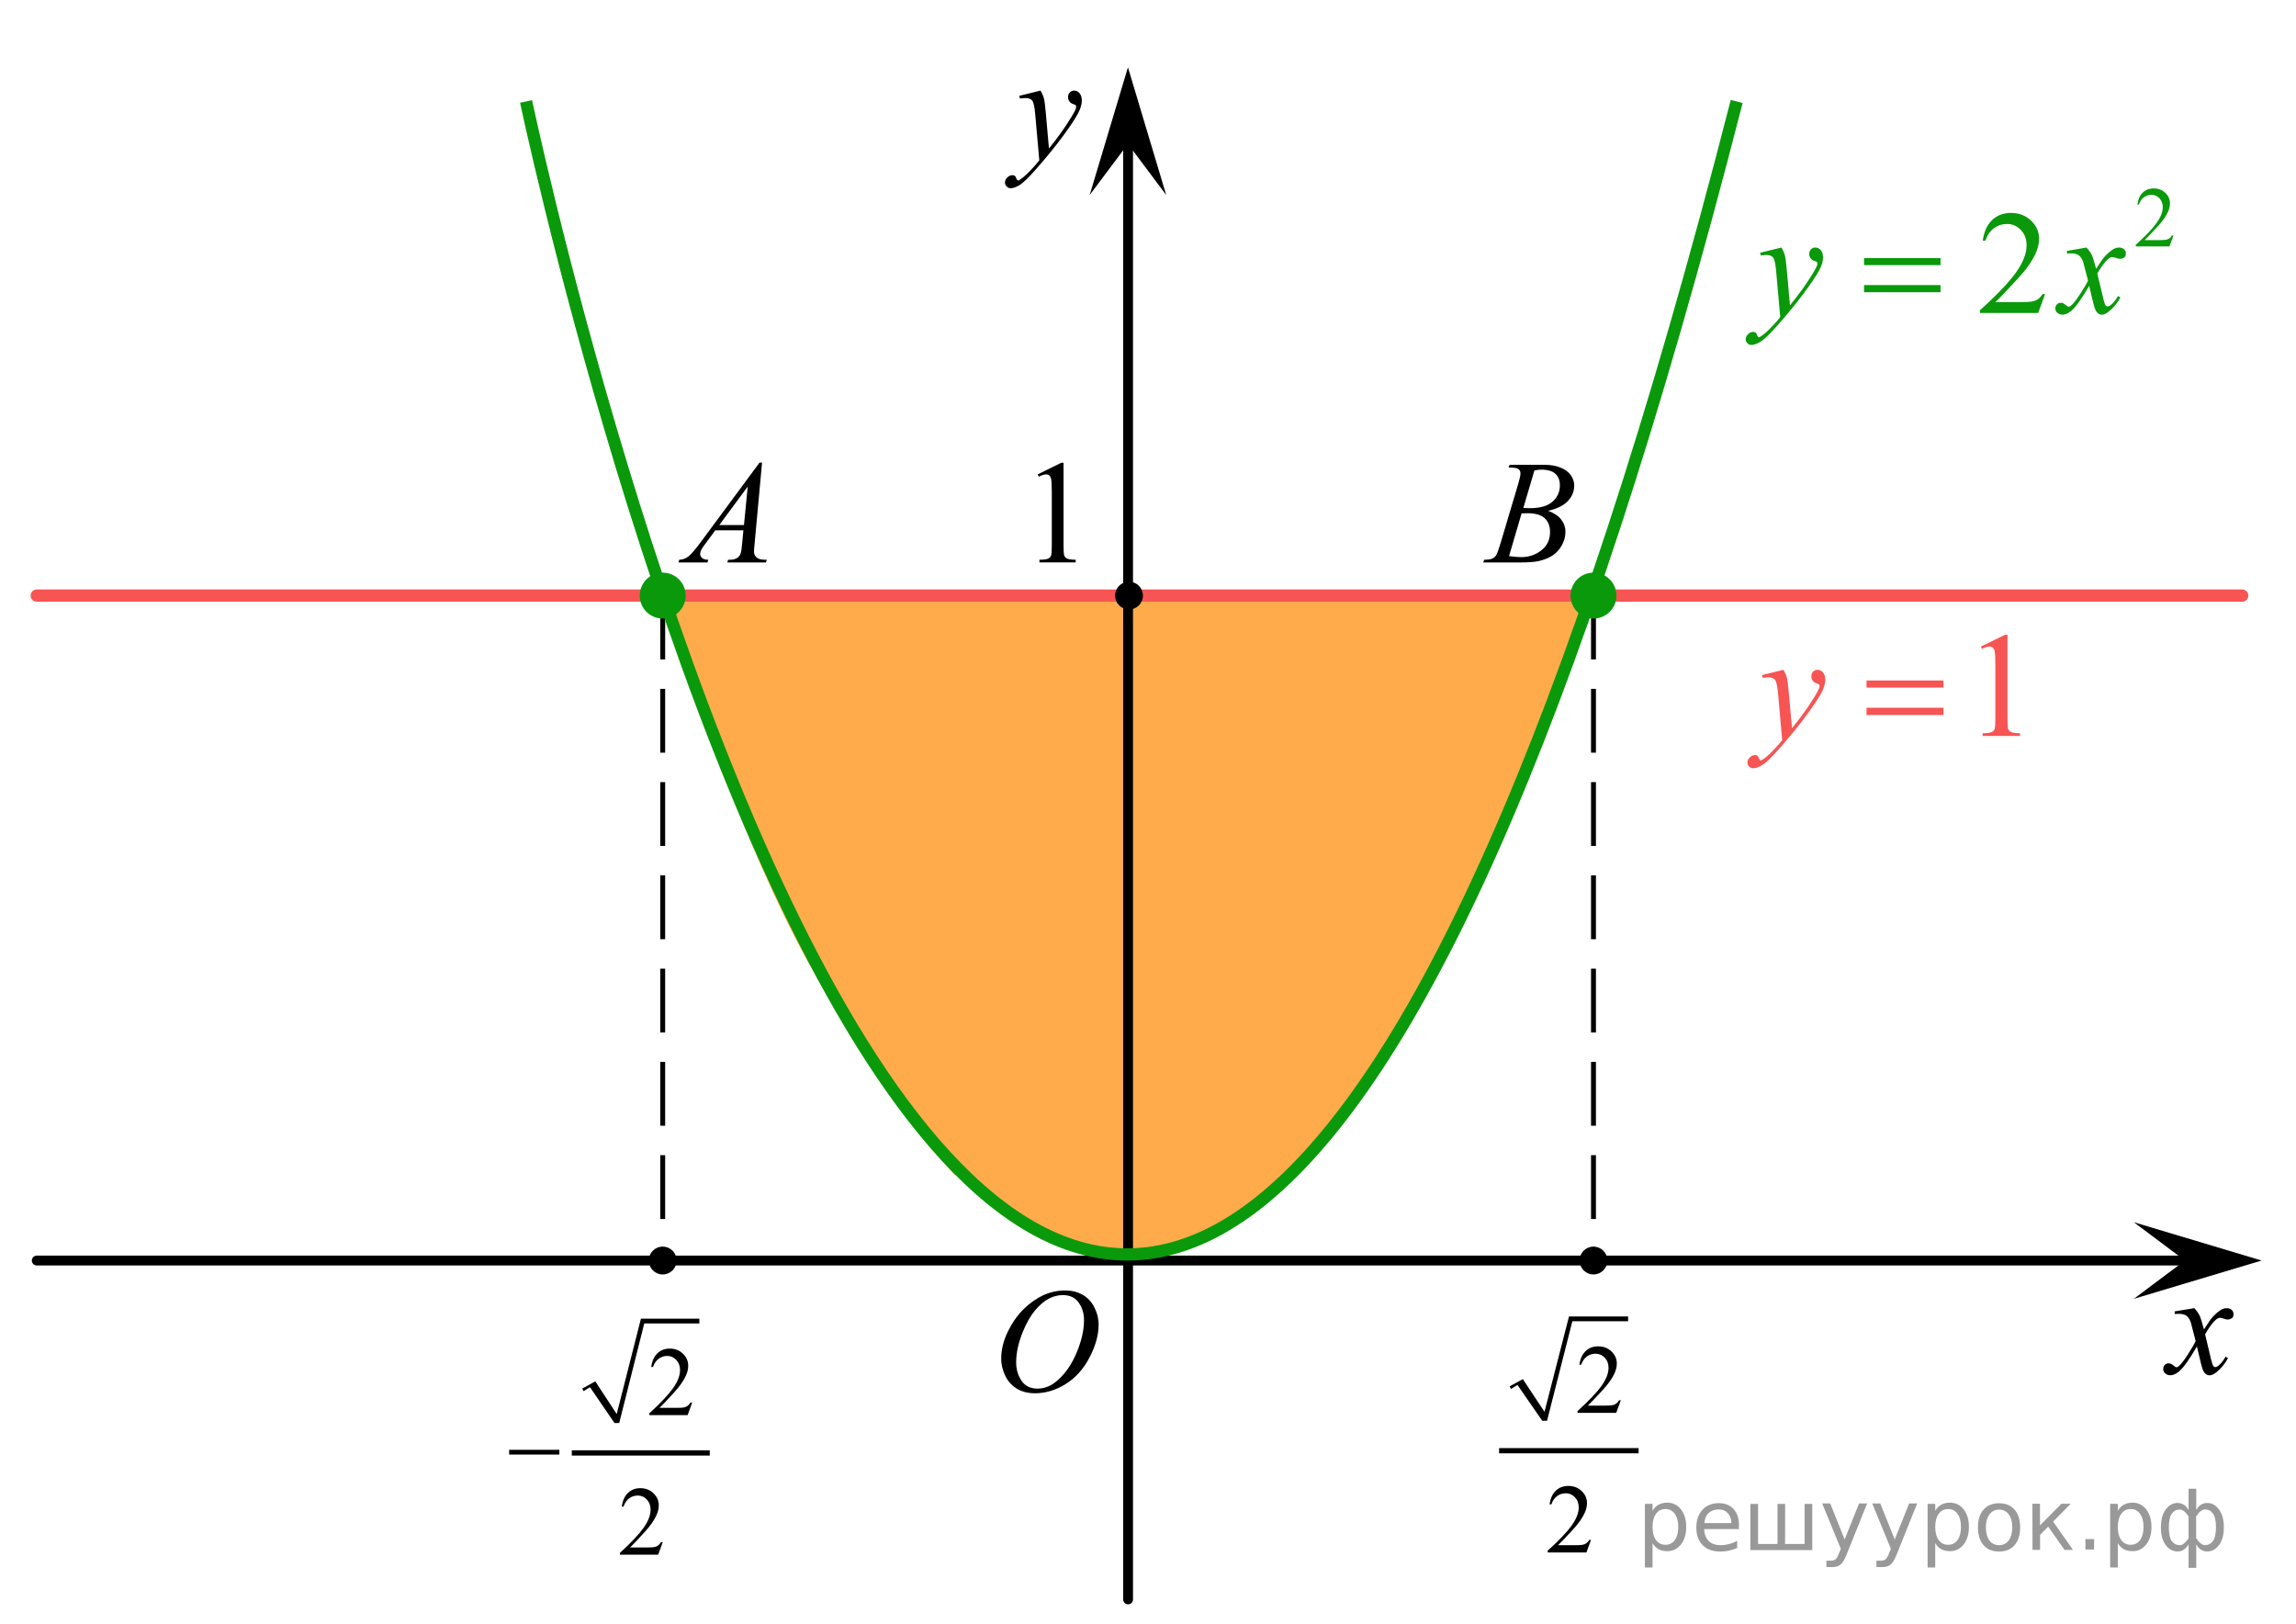 <?xml version="1.0" encoding="utf-8"?>
<!-- Generator: Adobe Illustrator 16.0.0, SVG Export Plug-In . SVG Version: 6.00 Build 0)  -->
<!DOCTYPE svg PUBLIC "-//W3C//DTD SVG 1.1//EN" "http://www.w3.org/Graphics/SVG/1.1/DTD/svg11.dtd">
<svg version="1.1" id="Слой_1" xmlns="http://www.w3.org/2000/svg" xmlns:xlink="http://www.w3.org/1999/xlink" x="0px" y="0px"
	 width="233.909px" height="165.415px" viewBox="-230.956 150.229 233.909 165.415"
	 enable-background="new -230.956 150.229 233.909 165.415" xml:space="preserve">
<path opacity="0.7" fill="#FF8800" enable-background="new    " d="M-163.442,210.896v2.245c0.39,0.18,0.683,0.53,0.757,1.038
	c0.697,0.38,0.893,1.302,0.588,1.991c1.262,1.693,1.751,3.3,2.233,5.394c0.745,3.237,2.075,6.252,3.308,9.324
	c2.791,6.952,5.699,13.765,9.568,20.2c3.471,5.772,7.829,13.155,13.309,18.809c0.07-0.009,0.138-0.021,0.213-0.021
	c0.817,0,1.285,0.536,1.412,1.154c1.686,0.41,3.066,1.538,4.336,2.723c0.277,0.259,0.405,0.547,0.441,0.834
	c0.304,0.103,0.534,0.292,0.691,0.533c0.462-0.085,0.952,0.03,1.305,0.383c0.042,0.042,0.083,0.083,0.125,0.125
	c0.001,0.001,0.002,0.003,0.003,0.005c0.281-0.137,0.623-0.171,1.023-0.016c1.973,0.766,3.968,1.437,5.919,2.235h6.684
	c0.205-0.147,0.451-0.255,0.748-0.289c1.964-0.225,4.141-2.416,5.896-3.351c2.103-1.12,2.975-1.977,4.419-3.585
	c1.754-1.954,3.57-3.843,5.5-5.625c0.51-0.472,1.055-0.923,1.586-1.389c-0.017-0.256,0.031-0.528,0.179-0.808
	c2.209-4.161,5.619-7.563,7.75-11.75c2.15-4.225,4.502-8.513,6.486-12.798c1.99-4.3,2.974-8.951,5.102-13.203
	c2.074-4.146,2.798-8.281,4.387-12.516c0.172-0.459,0.49-0.747,0.856-0.896v-0.748H-163.442z"/>
<path fill="none" stroke="#000000" stroke-linecap="round" stroke-linejoin="round" stroke-miterlimit="8" d="M-210.49,154.52"/>
<path fill="none" stroke="#95D390" stroke-width="1.25" stroke-linecap="round" stroke-linejoin="round" stroke-miterlimit="8" d="
	M-115.938,161.98"/>
<g>
	<g>
		<g>
			<g>
				<g>
					<g>
						<g>
							<g>
								<g>
									<g>
										<defs>
											<rect id="SVGID_1_" x="-131.904" y="278.166" width="16.438" height="17.871"/>
										</defs>
										<clipPath id="SVGID_2_">
											<use xlink:href="#SVGID_1_"  overflow="visible"/>
										</clipPath>
										<g clip-path="url(#SVGID_2_)">
											<path d="M-122.427,281.676c0.659,0,1.245,0.146,1.758,0.435c0.511,0.285,0.91,0.713,1.199,1.274
												c0.286,0.563,0.437,1.146,0.437,1.753c0,1.073-0.312,2.198-0.933,3.379c-0.621,1.18-1.435,2.077-2.435,2.698
												c-1,0.619-2.035,0.931-3.104,0.931c-0.771,0-1.414-0.172-1.935-0.515c-0.519-0.344-0.896-0.793-1.146-1.354
												c-0.248-0.563-0.371-1.104-0.371-1.634c0-0.937,0.226-1.854,0.673-2.771c0.448-0.912,0.983-1.681,1.606-2.289
												c0.623-0.61,1.289-1.084,1.989-1.414C-123.975,281.84-123.225,281.676-122.427,281.676z M-122.677,282.148
												c-0.49,0-0.974,0.122-1.438,0.366c-0.465,0.243-0.933,0.643-1.394,1.194c-0.461,0.554-0.877,1.274-1.244,2.176
												c-0.45,1.104-0.679,2.146-0.679,3.123c0,0.699,0.181,1.313,0.537,1.854c0.357,0.541,0.906,0.813,1.646,0.813
												c0.447,0,0.886-0.109,1.313-0.332c0.431-0.229,0.877-0.604,1.345-1.141c0.584-0.676,1.071-1.531,1.474-2.58
												c0.395-1.049,0.596-2.021,0.596-2.932c0-0.669-0.18-1.263-0.537-1.771C-121.419,282.405-121.958,282.148-122.677,282.148
												z"/>
										</g>
									</g>
								</g>
							</g>
						</g>
					</g>
				</g>
			</g>
		</g>
	</g>
</g>
<g>
	<g>
		<g>
			<g>
				<g>
					<g>
						<g>
							<g>
								<g>
									<defs>
										<rect id="SVGID_3_" x="-13.24" y="280.535" width="12.357" height="13.729"/>
									</defs>
									<clipPath id="SVGID_4_">
										<use xlink:href="#SVGID_3_"  overflow="visible"/>
									</clipPath>
									<g clip-path="url(#SVGID_4_)">
										<path d="M-7.407,283.479c0.238,0.256,0.422,0.513,0.545,0.771c0.092,0.181,0.232,0.646,0.438,1.396l0.648-0.979
											c0.172-0.229,0.381-0.461,0.627-0.676c0.244-0.213,0.461-0.354,0.646-0.438c0.116-0.053,0.248-0.072,0.395-0.072
											c0.213,0,0.381,0.057,0.506,0.17c0.125,0.111,0.188,0.25,0.188,0.412c0,0.188-0.036,0.313-0.104,0.385
											c-0.145,0.123-0.299,0.188-0.479,0.188c-0.104,0-0.215-0.021-0.331-0.063c-0.229-0.08-0.388-0.117-0.466-0.117
											c-0.116,0-0.259,0.066-0.42,0.205c-0.309,0.258-0.671,0.75-1.094,1.48l0.604,2.537c0.099,0.391,0.173,0.615,0.235,0.691
											c0.063,0.076,0.129,0.113,0.189,0.113c0.104,0,0.227-0.059,0.359-0.17c0.271-0.229,0.5-0.521,0.691-0.887l0.26,0.135
											c-0.313,0.579-0.703,1.063-1.184,1.443c-0.271,0.217-0.498,0.318-0.688,0.318c-0.271,0-0.494-0.148-0.655-0.465
											c-0.104-0.188-0.313-1.02-0.645-2.479c-0.77,1.332-1.382,2.188-1.845,2.57c-0.302,0.244-0.59,0.367-0.871,0.367
											c-0.195,0-0.375-0.066-0.539-0.213c-0.115-0.104-0.176-0.254-0.176-0.438c0-0.162,0.056-0.3,0.161-0.406
											c0.104-0.105,0.237-0.16,0.396-0.16c0.155,0,0.323,0.08,0.503,0.234c0.127,0.105,0.229,0.17,0.295,0.17
											c0.063,0,0.138-0.039,0.229-0.115c0.229-0.188,0.545-0.592,0.938-1.213c0.396-0.617,0.66-1.064,0.782-1.342
											c-0.306-1.193-0.472-1.826-0.493-1.896c-0.108-0.314-0.263-0.547-0.438-0.682c-0.188-0.133-0.448-0.197-0.811-0.197
											c-0.107,0-0.24,0.006-0.393,0.021v-0.271L-7.407,283.479z"/>
									</g>
								</g>
							</g>
						</g>
					</g>
				</g>
			</g>
		</g>
	</g>
</g>
<polygon points="-8.359,278.627 -13.566,274.726 -0.552,278.627 -13.566,282.525 "/>
<g>
	<g>
		<g>
			<g>
				<g>
					<g>
						<g>
							<g>
								<g>
									<defs>
										<rect id="SVGID_5_" x="-131.267" y="156.515" width="13.746" height="16.49"/>
									</defs>
									<clipPath id="SVGID_6_">
										<use xlink:href="#SVGID_5_"  overflow="visible"/>
									</clipPath>
									<g clip-path="url(#SVGID_6_)">
										<path d="M-124.953,159.456c0.168,0.284,0.282,0.552,0.349,0.801c0.063,0.248,0.127,0.735,0.19,1.465l0.322,3.634
											c0.298-0.354,0.727-0.912,1.283-1.685c0.271-0.374,0.604-0.886,1.004-1.526c0.239-0.396,0.393-0.67,0.441-0.824
											c0.028-0.078,0.043-0.16,0.043-0.244c0-0.055-0.017-0.102-0.051-0.133c-0.035-0.033-0.125-0.074-0.271-0.121
											c-0.146-0.047-0.268-0.135-0.358-0.26c-0.099-0.127-0.146-0.271-0.146-0.436c0-0.201,0.063-0.363,0.183-0.485
											c0.113-0.122,0.268-0.186,0.438-0.186c0.216,0,0.398,0.09,0.554,0.271c0.15,0.182,0.229,0.43,0.229,0.739
											c0,0.394-0.134,0.833-0.396,1.332c-0.268,0.5-0.771,1.271-1.53,2.301c-0.763,1.032-1.681,2.159-2.759,3.384
											c-0.737,0.842-1.293,1.369-1.646,1.59c-0.357,0.222-0.668,0.33-0.925,0.33c-0.151,0-0.286-0.063-0.401-0.177
											c-0.113-0.112-0.174-0.25-0.174-0.399c0-0.19,0.08-0.365,0.239-0.522c0.155-0.155,0.334-0.231,0.521-0.231
											c0.101,0,0.183,0.021,0.241,0.063c0.041,0.023,0.084,0.098,0.132,0.21c0.05,0.116,0.093,0.192,0.129,0.231
											c0.021,0.021,0.056,0.037,0.091,0.037c0.025,0,0.082-0.023,0.15-0.074c0.271-0.167,0.586-0.436,0.944-0.797
											c0.474-0.481,0.819-0.877,1.05-1.185l-0.414-4.681c-0.064-0.771-0.172-1.242-0.313-1.41
											c-0.143-0.167-0.366-0.251-0.691-0.251c-0.104,0-0.287,0.019-0.557,0.045l-0.063-0.271L-124.953,159.456z"/>
									</g>
								</g>
							</g>
						</g>
					</g>
				</g>
			</g>
		</g>
	</g>
</g>
<polygon points="-116.044,164.89 -119.945,170.096 -116.044,157.086 -112.146,170.096 "/>
<path fill="none" stroke="#000000" stroke-linejoin="round" stroke-miterlimit="8" d="M-20.741,268.799"/>
<path fill="none" stroke="#000000" stroke-linejoin="round" stroke-miterlimit="8" d="M-196.796,168.775"/>
<path fill="none" stroke="#000000" stroke-linejoin="round" stroke-miterlimit="8" d="M-103.294,227.945"/>
<line fill="none" stroke="#000000" stroke-linecap="round" stroke-linejoin="round" stroke-miterlimit="8" x1="-227.213" y1="278.627" x2="-5.797" y2="278.627"/>
<line fill="none" stroke="#000000" stroke-linecap="round" stroke-linejoin="round" stroke-miterlimit="8" x1="-116.03" y1="313.145" x2="-116.03" y2="160.27"/>
<path fill="none" stroke="#000000" stroke-linecap="round" stroke-linejoin="round" stroke-miterlimit="8" d="M-115.958,310.27"/>
<path fill="none" stroke="#000000" stroke-linecap="round" stroke-linejoin="round" stroke-miterlimit="8" d="M2.953,278.631"/>
<path fill="none" stroke="#000000" stroke-linecap="round" stroke-linejoin="round" stroke-miterlimit="8" d="M-230.956,187.982"/>
<line fill="none" stroke="#000000" stroke-width="0.5" stroke-miterlimit="10" stroke-dasharray="6.5,3" x1="-163.442" y1="210.896" x2="-163.442" y2="278.626"/>
<path fill="none" stroke="#CC761F" stroke-width="1.25" stroke-linecap="round" stroke-linejoin="round" stroke-miterlimit="10" d="
	M-116.03,315.645"/>
<circle cx="-68.617" cy="278.626" r="1.417"/>
<circle cx="-163.442" cy="278.627" r="1.417"/>
<line fill="none" stroke="#F75454" stroke-width="1.25" stroke-linecap="round" stroke-linejoin="round" stroke-miterlimit="10" x1="-227.213" y1="210.896" x2="-2.528" y2="210.896"/>
<circle cx="-115.938" cy="210.896" r="1.417"/>
<g>
	<g>
		<path d="M-125.237,198.55l2.392-1.181h0.239v8.397c0,0.558,0.023,0.904,0.069,1.041c0.046,0.138,0.142,0.242,0.286,0.315
			c0.145,0.074,0.44,0.115,0.884,0.125v0.271h-3.695v-0.271c0.463-0.01,0.763-0.05,0.898-0.121c0.135-0.07,0.229-0.166,0.282-0.286
			c0.053-0.119,0.08-0.478,0.08-1.074v-5.369c0-0.723-0.024-1.188-0.073-1.393c-0.034-0.157-0.095-0.271-0.185-0.345
			c-0.089-0.074-0.197-0.11-0.322-0.11c-0.179,0-0.428,0.076-0.747,0.228L-125.237,198.55z"/>
	</g>
</g>
<g>
	
		<line fill="none" stroke="#000000" stroke-width="0" stroke-linecap="square" stroke-miterlimit="10" x1="-77.106" y1="291.559" x2="-76.102" y2="290.99"/>
	
		<line fill="none" stroke="#000000" stroke-width="0" stroke-linecap="square" stroke-miterlimit="10" x1="-76.102" y1="290.99" x2="-73.607" y2="294.95"/>
	
		<line fill="none" stroke="#000000" stroke-width="0" stroke-linecap="square" stroke-miterlimit="10" x1="-73.607" y1="294.95" x2="-70.94" y2="284.551"/>
	
		<line fill="none" stroke="#000000" stroke-width="0" stroke-linecap="square" stroke-miterlimit="10" x1="-70.94" y1="284.551" x2="-65.09" y2="284.551"/>
	<polygon fill-rule="evenodd" clip-rule="evenodd" points="-77.163,291.445 -75.815,290.705 -73.607,294.038 -71.112,284.323 
		-65.09,284.323 -65.09,284.808 -70.768,284.808 -73.349,294.95 -73.837,294.95 -76.36,291.303 -77.019,291.702 	"/>
	
		<line fill="none" stroke="#000000" stroke-width="0.532" stroke-linecap="square" stroke-miterlimit="10" x1="-77.966" y1="297.998" x2="-64.286" y2="297.998"/>
	<g>
		<path d="M-65.833,292.864l-0.468,1.278h-3.943v-0.182c1.16-1.051,1.977-1.909,2.45-2.575s0.71-1.274,0.71-1.826
			c0-0.421-0.13-0.767-0.39-1.038c-0.259-0.271-0.57-0.406-0.932-0.406c-0.329,0-0.624,0.096-0.885,0.286
			c-0.261,0.191-0.454,0.471-0.579,0.84h-0.182c0.082-0.604,0.293-1.067,0.633-1.391s0.765-0.484,1.274-0.484
			c0.542,0,0.995,0.173,1.358,0.519c0.363,0.347,0.545,0.754,0.545,1.225c0,0.336-0.079,0.672-0.237,1.009
			c-0.243,0.528-0.637,1.088-1.183,1.679c-0.818,0.889-1.33,1.424-1.533,1.606h1.745c0.355,0,0.604-0.013,0.747-0.039
			s0.272-0.079,0.387-0.159c0.115-0.08,0.215-0.193,0.301-0.341H-65.833z"/>
	</g>
	<g>
		<path d="M-68.869,307.083l-0.468,1.278h-3.943v-0.182c1.16-1.051,1.977-1.909,2.45-2.575s0.71-1.274,0.71-1.826
			c0-0.421-0.13-0.767-0.39-1.038c-0.259-0.271-0.57-0.406-0.932-0.406c-0.329,0-0.624,0.096-0.885,0.286
			c-0.261,0.191-0.454,0.471-0.579,0.84h-0.182c0.082-0.604,0.293-1.067,0.633-1.391s0.765-0.484,1.274-0.484
			c0.542,0,0.995,0.173,1.358,0.519c0.363,0.347,0.545,0.754,0.545,1.225c0,0.336-0.079,0.672-0.237,1.009
			c-0.243,0.528-0.637,1.088-1.183,1.679c-0.818,0.889-1.33,1.424-1.533,1.606h1.745c0.355,0,0.604-0.013,0.747-0.039
			s0.272-0.079,0.387-0.159c0.115-0.08,0.215-0.193,0.301-0.341H-68.869z"/>
	</g>
</g>
<g>
	
		<line fill="none" stroke="#000000" stroke-width="0" stroke-linecap="square" stroke-miterlimit="10" x1="-171.586" y1="291.786" x2="-170.594" y2="291.218"/>
	
		<line fill="none" stroke="#000000" stroke-width="0" stroke-linecap="square" stroke-miterlimit="10" x1="-170.594" y1="291.218" x2="-168.127" y2="295.178"/>
	
		<line fill="none" stroke="#000000" stroke-width="0" stroke-linecap="square" stroke-miterlimit="10" x1="-168.127" y1="295.178" x2="-165.491" y2="284.778"/>
	
		<line fill="none" stroke="#000000" stroke-width="0" stroke-linecap="square" stroke-miterlimit="10" x1="-165.491" y1="284.778" x2="-159.708" y2="284.778"/>
	<polygon fill-rule="evenodd" clip-rule="evenodd" points="-171.642,291.673 -170.31,290.933 -168.127,294.266 -165.661,284.551 
		-159.708,284.551 -159.708,285.035 -165.321,285.035 -167.872,295.178 -168.354,295.178 -170.849,291.53 -171.501,291.93 	"/>
	
		<line fill="none" stroke="#000000" stroke-width="0.532" stroke-linecap="square" stroke-miterlimit="10" x1="-172.436" y1="298.226" x2="-158.914" y2="298.226"/>
	<g>
		<path d="M-160.438,293.093l-0.463,1.278h-3.898v-0.182c1.146-1.051,1.954-1.909,2.422-2.575c0.467-0.666,0.701-1.274,0.701-1.826
			c0-0.421-0.128-0.767-0.385-1.038c-0.256-0.271-0.563-0.406-0.921-0.406c-0.325,0-0.616,0.096-0.875,0.286
			c-0.258,0.191-0.449,0.471-0.573,0.84h-0.18c0.081-0.604,0.29-1.067,0.626-1.391c0.336-0.323,0.756-0.484,1.259-0.484
			c0.536,0,0.983,0.173,1.342,0.519c0.359,0.347,0.539,0.754,0.539,1.225c0,0.336-0.078,0.672-0.234,1.009
			c-0.241,0.528-0.63,1.088-1.169,1.679c-0.809,0.889-1.314,1.424-1.515,1.606h1.725c0.351,0,0.597-0.013,0.738-0.039
			c0.141-0.026,0.269-0.079,0.382-0.159s0.213-0.193,0.297-0.341H-160.438z"/>
	</g>
	<g>
		<path d="M-163.438,307.312l-0.463,1.278h-3.898v-0.182c1.146-1.051,1.954-1.909,2.422-2.575c0.467-0.666,0.701-1.274,0.701-1.826
			c0-0.421-0.128-0.767-0.385-1.038c-0.256-0.271-0.563-0.406-0.921-0.406c-0.325,0-0.616,0.096-0.875,0.286
			c-0.258,0.191-0.449,0.471-0.573,0.84h-0.18c0.081-0.604,0.29-1.067,0.626-1.391c0.336-0.323,0.756-0.484,1.259-0.484
			c0.536,0,0.983,0.173,1.342,0.519c0.359,0.347,0.539,0.754,0.539,1.225c0,0.336-0.078,0.672-0.234,1.009
			c-0.241,0.528-0.63,1.088-1.169,1.679c-0.809,0.889-1.314,1.424-1.515,1.606h1.725c0.351,0,0.597-0.013,0.738-0.039
			c0.141-0.026,0.269-0.079,0.382-0.159s0.213-0.193,0.297-0.341H-163.438z"/>
	</g>
	<g>
		<path d="M-179.087,297.906h5.116v0.484h-5.116V297.906z"/>
	</g>
</g>
<path fill="none" stroke="#000000" stroke-width="0.5" stroke-miterlimit="10" stroke-dasharray="6.5,3" d="M-68.617,210.896v67.73"
	/>
<path fill="none" stroke="#0A990A" stroke-width="1.25" stroke-miterlimit="10" d="M-177.361,160.563c0,0,55.583,264.248,123.333,0"
	/>
<g>
	<g>
		<path fill="#0A990A" d="M-9.528,174.215l-0.409,1.114h-3.44v-0.158c1.012-0.916,1.724-1.665,2.137-2.246
			c0.413-0.58,0.619-1.111,0.619-1.592c0-0.367-0.113-0.669-0.34-0.905s-0.498-0.354-0.813-0.354c-0.287,0-0.544,0.083-0.772,0.25
			c-0.228,0.166-0.396,0.41-0.505,0.731h-0.159c0.072-0.526,0.256-0.931,0.553-1.212c0.296-0.282,0.667-0.423,1.111-0.423
			c0.473,0,0.868,0.15,1.185,0.452s0.475,0.658,0.475,1.067c0,0.294-0.069,0.587-0.207,0.88c-0.212,0.461-0.556,0.949-1.032,1.465
			c-0.714,0.774-1.16,1.241-1.338,1.4h1.522c0.31,0,0.527-0.012,0.652-0.034c0.125-0.022,0.237-0.069,0.337-0.139
			c0.1-0.07,0.188-0.169,0.262-0.297H-9.528z"/>
	</g>
	<g>
		<path fill="#0A990A" d="M-22.609,180.188l-0.705,1.923h-5.936v-0.272c1.746-1.582,2.976-2.873,3.688-3.875
			c0.712-1.002,1.069-1.918,1.069-2.748c0-0.634-0.196-1.154-0.586-1.563c-0.391-0.407-0.858-0.611-1.402-0.611
			c-0.495,0-0.938,0.144-1.332,0.431c-0.393,0.288-0.684,0.709-0.872,1.264h-0.275c0.124-0.908,0.442-1.605,0.954-2.092
			c0.512-0.486,1.151-0.729,1.918-0.729c0.816,0,1.498,0.26,2.044,0.78c0.547,0.521,0.82,1.135,0.82,1.842
			c0,0.507-0.119,1.013-0.356,1.519c-0.366,0.795-0.96,1.638-1.781,2.526c-1.232,1.336-2.001,2.142-2.308,2.417h2.626
			c0.534,0,0.909-0.02,1.125-0.06c0.215-0.039,0.409-0.118,0.583-0.239c0.173-0.12,0.324-0.291,0.453-0.512H-22.609z"/>
	</g>
	<g>
		<path fill="#0A990A" d="M-49.467,175.442c0.168,0.285,0.285,0.552,0.349,0.8c0.064,0.248,0.128,0.735,0.193,1.463l0.326,3.624
			c0.297-0.354,0.728-0.913,1.292-1.68c0.272-0.373,0.608-0.882,1.009-1.524c0.243-0.394,0.391-0.668,0.445-0.825
			c0.03-0.079,0.044-0.16,0.044-0.243c0-0.055-0.017-0.099-0.052-0.133s-0.125-0.075-0.271-0.122
			c-0.146-0.046-0.267-0.132-0.363-0.258c-0.097-0.125-0.145-0.269-0.145-0.431c0-0.201,0.06-0.363,0.178-0.486
			s0.267-0.185,0.445-0.185c0.218,0,0.403,0.09,0.557,0.27c0.153,0.179,0.23,0.426,0.23,0.74c0,0.388-0.134,0.831-0.401,1.33
			c-0.267,0.498-0.782,1.264-1.543,2.295s-1.685,2.156-2.768,3.374c-0.747,0.84-1.301,1.369-1.662,1.588
			c-0.361,0.219-0.67,0.328-0.928,0.328c-0.153,0-0.288-0.059-0.404-0.174s-0.174-0.249-0.174-0.401
			c0-0.191,0.081-0.366,0.241-0.523s0.335-0.235,0.523-0.235c0.099,0,0.181,0.022,0.245,0.066c0.04,0.024,0.083,0.095,0.13,0.21
			c0.047,0.115,0.09,0.192,0.13,0.232c0.025,0.024,0.055,0.036,0.089,0.036c0.03,0,0.082-0.024,0.156-0.073
			c0.272-0.167,0.588-0.433,0.95-0.796c0.475-0.481,0.826-0.874,1.054-1.179l-0.416-4.671c-0.069-0.771-0.173-1.24-0.312-1.407
			c-0.139-0.167-0.371-0.251-0.698-0.251c-0.104,0-0.289,0.016-0.557,0.045l-0.066-0.272L-49.467,175.442z"/>
		<path fill="#0A990A" d="M-18.396,175.442c0.242,0.256,0.425,0.512,0.549,0.767c0.089,0.177,0.235,0.641,0.438,1.393l0.653-0.973
			c0.173-0.235,0.383-0.46,0.631-0.674s0.465-0.36,0.653-0.438c0.119-0.049,0.25-0.074,0.394-0.074c0.212,0,0.382,0.057,0.508,0.17
			c0.126,0.113,0.189,0.25,0.189,0.412c0,0.188-0.037,0.314-0.111,0.384c-0.138,0.122-0.296,0.184-0.475,0.184
			c-0.104,0-0.215-0.021-0.334-0.066c-0.232-0.078-0.389-0.117-0.467-0.117c-0.119,0-0.26,0.068-0.423,0.206
			c-0.307,0.256-0.673,0.749-1.098,1.48l0.608,2.535c0.094,0.388,0.173,0.62,0.238,0.696c0.064,0.076,0.128,0.113,0.193,0.113
			c0.104,0,0.225-0.056,0.363-0.169c0.272-0.226,0.505-0.521,0.698-0.884l0.26,0.132c-0.312,0.58-0.708,1.062-1.188,1.444
			c-0.272,0.216-0.502,0.324-0.69,0.324c-0.277,0-0.497-0.154-0.661-0.464c-0.104-0.191-0.319-1.017-0.646-2.476
			c-0.771,1.331-1.39,2.188-1.855,2.571c-0.302,0.245-0.594,0.368-0.875,0.368c-0.198,0-0.378-0.071-0.542-0.214
			c-0.119-0.107-0.178-0.253-0.178-0.435c0-0.162,0.054-0.297,0.163-0.405c0.109-0.107,0.243-0.162,0.401-0.162
			s0.326,0.079,0.504,0.236c0.129,0.112,0.228,0.169,0.297,0.169c0.06,0,0.136-0.039,0.23-0.118c0.232-0.187,0.549-0.589,0.95-1.208
			c0.401-0.619,0.663-1.065,0.787-1.341c-0.307-1.193-0.472-1.824-0.497-1.894c-0.114-0.319-0.262-0.545-0.445-0.678
			s-0.453-0.199-0.809-0.199c-0.114,0-0.245,0.006-0.394,0.016v-0.266L-18.396,175.442z"/>
	</g>
	<g>
		<path fill="#0A990A" d="M-41.053,176.519h7.792v0.715h-7.792V176.519z M-41.053,179.267h7.792v0.729h-7.792V179.267z"/>
	</g>
</g>
<circle fill="#0A990A" cx="-68.617" cy="210.896" r="2.339"/>
<circle fill="#0A990A" cx="-163.442" cy="210.896" r="2.339"/>
<g>
	<g>
		<path fill="#F75454" d="M-29.153,216.088l2.464-1.199h0.247v8.526c0,0.566,0.023,0.919,0.071,1.058
			c0.047,0.14,0.146,0.246,0.295,0.32s0.453,0.117,0.911,0.127v0.275h-3.809v-0.275c0.478-0.01,0.787-0.051,0.926-0.123
			c0.139-0.072,0.236-0.169,0.291-0.29c0.055-0.122,0.082-0.485,0.082-1.092v-5.451c0-0.734-0.025-1.206-0.075-1.415
			c-0.035-0.158-0.098-0.275-0.19-0.35c-0.092-0.074-0.203-0.111-0.332-0.111c-0.184,0-0.44,0.076-0.769,0.23L-29.153,216.088z"/>
	</g>
	<g>
		<path fill="#F75454" d="M-49.268,218.456c0.169,0.288,0.286,0.557,0.351,0.808c0.064,0.251,0.129,0.743,0.194,1.479l0.329,3.664
			c0.299-0.357,0.732-0.924,1.299-1.698c0.274-0.377,0.612-0.892,1.016-1.542c0.244-0.396,0.393-0.675,0.448-0.834
			c0.03-0.079,0.045-0.161,0.045-0.245c0-0.055-0.018-0.1-0.052-0.135c-0.035-0.034-0.125-0.075-0.272-0.122
			c-0.147-0.048-0.269-0.135-0.366-0.261c-0.097-0.127-0.146-0.272-0.146-0.436c0-0.204,0.06-0.368,0.179-0.492
			c0.12-0.124,0.269-0.186,0.448-0.186c0.219,0,0.406,0.09,0.56,0.271s0.231,0.431,0.231,0.748c0,0.393-0.134,0.841-0.403,1.345
			c-0.269,0.504-0.787,1.277-1.553,2.319c-0.767,1.043-1.695,2.18-2.785,3.411c-0.752,0.849-1.309,1.384-1.673,1.604
			c-0.363,0.221-0.674,0.332-0.933,0.332c-0.154,0-0.29-0.059-0.407-0.176c-0.117-0.116-0.175-0.252-0.175-0.405
			c0-0.193,0.081-0.37,0.243-0.529c0.162-0.158,0.337-0.238,0.526-0.238c0.1,0,0.182,0.022,0.247,0.067
			c0.04,0.024,0.083,0.096,0.13,0.212c0.047,0.117,0.091,0.195,0.131,0.235c0.025,0.024,0.055,0.037,0.09,0.037
			c0.03,0,0.082-0.025,0.157-0.075c0.273-0.168,0.592-0.437,0.956-0.804c0.478-0.486,0.832-0.884,1.061-1.191l-0.418-4.722
			c-0.069-0.779-0.174-1.254-0.313-1.423c-0.139-0.168-0.374-0.253-0.702-0.253c-0.105,0-0.292,0.015-0.56,0.045l-0.067-0.275
			L-49.268,218.456z"/>
	</g>
	<g>
		<path fill="#F75454" d="M-40.802,219.543h7.84v0.723h-7.84V219.543z M-40.802,222.32h7.84v0.737h-7.84V222.32z"/>
	</g>
</g>
<path fill="none" stroke="#000000" stroke-width="0.5" stroke-miterlimit="10" stroke-dasharray="6.5,3" d="M-116.046,150.229"/>
<g>
	<g>
		<path d="M-153.32,197.347l-0.76,8.273c-0.04,0.386-0.059,0.641-0.059,0.763c0,0.195,0.037,0.345,0.111,0.447
			c0.093,0.142,0.22,0.247,0.38,0.315s0.429,0.103,0.808,0.103l-0.081,0.271h-3.939l0.081-0.271h0.17
			c0.319,0,0.58-0.068,0.782-0.205c0.143-0.093,0.253-0.247,0.332-0.462c0.054-0.151,0.106-0.509,0.155-1.071l0.118-1.262h-2.862
			l-1.018,1.372c-0.231,0.308-0.376,0.529-0.436,0.664c-0.059,0.134-0.088,0.26-0.088,0.377c0,0.157,0.064,0.291,0.192,0.403
			c0.128,0.113,0.339,0.174,0.634,0.184l-0.081,0.271h-2.958l0.081-0.271c0.364-0.015,0.685-0.136,0.963-0.363
			c0.278-0.227,0.692-0.712,1.243-1.455l5.976-8.083H-153.32z M-154.78,199.789l-2.899,3.924h2.516L-154.78,199.789z"/>
	</g>
</g>
<g>
	<g>
		<path d="M-77.264,197.846l0.104-0.271h3.571c0.6,0,1.135,0.093,1.604,0.278c0.47,0.187,0.821,0.445,1.055,0.777
			c0.233,0.333,0.35,0.686,0.35,1.057c0,0.572-0.208,1.089-0.624,1.551c-0.416,0.463-1.093,0.804-2.032,1.023
			c0.605,0.225,1.05,0.523,1.335,0.895c0.285,0.372,0.428,0.78,0.428,1.226c0,0.493-0.128,0.965-0.384,1.415s-0.584,0.8-0.985,1.049
			s-0.884,0.433-1.45,0.55c-0.403,0.084-1.033,0.125-1.889,0.125h-3.667l0.096-0.271c0.384-0.01,0.645-0.046,0.782-0.11
			c0.197-0.083,0.337-0.192,0.42-0.33c0.118-0.186,0.275-0.61,0.472-1.275l1.793-6.021c0.152-0.509,0.229-0.865,0.229-1.071
			c0-0.181-0.068-0.323-0.203-0.429c-0.136-0.105-0.393-0.158-0.771-0.158C-77.112,197.853-77.19,197.851-77.264,197.846z
			 M-77.219,206.874c0.531,0.068,0.947,0.103,1.247,0.103c0.768,0,1.447-0.229,2.04-0.689c0.593-0.459,0.889-1.083,0.889-1.87
			c0-0.602-0.184-1.07-0.55-1.408c-0.366-0.337-0.958-0.506-1.774-0.506c-0.157,0-0.349,0.007-0.575,0.021L-77.219,206.874z
			 M-75.766,201.975c0.32,0.01,0.551,0.015,0.694,0.015c1.023,0,1.784-0.221,2.283-0.663c0.499-0.443,0.749-0.997,0.749-1.662
			c0-0.503-0.153-0.896-0.458-1.177c-0.305-0.281-0.792-0.422-1.461-0.422c-0.177,0-0.403,0.029-0.679,0.088L-75.766,201.975z"/>
	</g>
</g>
<g style="stroke:none;fill:#000;fill-opacity:0.40" ><path d="m -62.6,307.4 v 2.49 h -0.78 v -6.48 h 0.78 v 0.71 q 0.24,-0.42 0.61,-0.62 0.37,-0.21 0.89,-0.21 0.86,0 1.39,0.68 0.54,0.68 0.54,1.79 0,1.11 -0.54,1.79 -0.53,0.68 -1.39,0.68 -0.52,0 -0.89,-0.20 -0.37,-0.21 -0.61,-0.62 z m 2.62,-1.64 q 0,-0.85 -0.35,-1.33 -0.35,-0.49 -0.96,-0.49 -0.61,0 -0.96,0.49 -0.35,0.48 -0.35,1.33 0,0.85 0.35,1.34 0.35,0.48 0.96,0.48 0.61,0 0.96,-0.48 0.35,-0.49 0.35,-1.34 z"/><path d="m -53.8,305.6 v 0.38 h -3.55 q 0.05,0.80 0.48,1.22 0.43,0.42 1.20,0.42 0.44,0 0.86,-0.11 0.42,-0.11 0.83,-0.33 v 0.73 q -0.42,0.18 -0.85,0.27 -0.44,0.09 -0.88,0.09 -1.12,0 -1.78,-0.65 -0.65,-0.65 -0.65,-1.77 0,-1.15 0.62,-1.83 0.62,-0.68 1.68,-0.68 0.95,0 1.50,0.61 0.55,0.61 0.55,1.66 z m -0.77,-0.23 q -0.01,-0.63 -0.36,-1.01 -0.34,-0.38 -0.91,-0.38 -0.65,0 -1.04,0.36 -0.39,0.36 -0.44,1.03 z"/><path d="m -49.1,307.5 h 1.99 v -4.08 h 0.78 v 4.70 h -6.30 v -4.70 h 0.78 v 4.08 h 1.98 v -4.08 h 0.78 z"/><path d="m -42.8,308.5 q -0.33,0.84 -0.64,1.09 -0.31,0.26 -0.83,0.26 h -0.62 v -0.65 h 0.45 q 0.32,0 0.49,-0.15 0.18,-0.15 0.39,-0.71 l 0.14,-0.35 -1.90,-4.62 h 0.82 l 1.47,3.67 1.47,-3.67 h 0.82 z"/><path d="m -37.7,308.5 q -0.33,0.84 -0.64,1.09 -0.31,0.26 -0.83,0.26 h -0.62 v -0.65 h 0.45 q 0.32,0 0.49,-0.15 0.18,-0.15 0.39,-0.71 l 0.14,-0.35 -1.90,-4.62 h 0.82 l 1.47,3.67 1.47,-3.67 h 0.82 z"/><path d="m -33.8,307.4 v 2.49 h -0.78 v -6.48 h 0.78 v 0.71 q 0.24,-0.42 0.61,-0.62 0.37,-0.21 0.89,-0.21 0.86,0 1.39,0.68 0.54,0.68 0.54,1.79 0,1.11 -0.54,1.79 -0.53,0.68 -1.39,0.68 -0.52,0 -0.89,-0.20 -0.37,-0.21 -0.61,-0.62 z m 2.62,-1.64 q 0,-0.85 -0.35,-1.33 -0.35,-0.49 -0.96,-0.49 -0.61,0 -0.96,0.49 -0.35,0.48 -0.35,1.33 0,0.85 0.35,1.34 0.35,0.48 0.96,0.48 0.61,0 0.96,-0.48 0.35,-0.49 0.35,-1.34 z"/><path d="m -27.3,304.0 q -0.62,0 -0.98,0.49 -0.36,0.48 -0.36,1.32 0,0.84 0.36,1.33 0.36,0.48 0.99,0.48 0.62,0 0.98,-0.49 0.36,-0.49 0.36,-1.32 0,-0.83 -0.36,-1.32 -0.36,-0.49 -0.98,-0.49 z m 0,-0.65 q 1.01,0 1.58,0.65 0.57,0.65 0.57,1.81 0,1.15 -0.57,1.81 -0.57,0.65 -1.58,0.65 -1.01,0 -1.58,-0.65 -0.57,-0.66 -0.57,-1.81 0,-1.16 0.57,-1.81 0.57,-0.65 1.58,-0.65 z"/><path d="m -23.9,303.4 h 0.77 v 2.21 l 2.18,-2.21 h 0.95 l -1.79,1.82 2.02,2.88 h -0.86 l -1.66,-2.37 -0.83,0.84 v 1.53 h -0.77 z"/><path d="m -18.5,307.0 h 0.88 v 1.06 h -0.88 z"/><path d="m -15.2,307.4 v 2.49 h -0.78 v -6.48 h 0.78 v 0.71 q 0.24,-0.42 0.61,-0.62 0.37,-0.21 0.89,-0.21 0.86,0 1.39,0.68 0.54,0.68 0.54,1.79 0,1.11 -0.54,1.79 -0.53,0.68 -1.39,0.68 -0.52,0 -0.89,-0.20 -0.37,-0.21 -0.61,-0.62 z m 2.62,-1.64 q 0,-0.85 -0.35,-1.33 -0.35,-0.49 -0.96,-0.49 -0.61,0 -0.96,0.49 -0.35,0.48 -0.35,1.33 0,0.85 0.35,1.34 0.35,0.48 0.96,0.48 0.61,0 0.96,-0.48 0.35,-0.49 0.35,-1.34 z"/><path d="m -10.0,305.8 q 0,0.99 0.30,1.40 0.31,0.42 0.82,0.42 0.41,0 0.89,-0.70 v -2.23 q -0.48,-0.70 -0.89,-0.70 -0.52,0 -0.82,0.42 -0.30,0.42 -0.30,1.40 z m 2.01,4.13 v -2.39 q -0.24,0.39 -0.52,0.56 -0.27,0.16 -0.62,0.16 -0.70,0 -1.19,-0.65 -0.49,-0.65 -0.49,-1.80 0,-1.15 0.49,-1.82 0.49,-0.67 1.19,-0.67 0.35,0 0.62,0.16 0.28,0.16 0.52,0.55 v -2.16 h 0.78 v 2.16 q 0.24,-0.39 0.51,-0.55 0.28,-0.16 0.62,-0.16 0.70,0 1.19,0.67 0.49,0.66 0.49,1.82 0,1.15 -0.49,1.80 -0.49,0.65 -1.19,0.65 -0.35,0 -0.62,-0.16 -0.27,-0.16 -0.51,-0.56 v 2.39 z m 2.79,-4.13 q 0,-0.99 -0.31,-1.40 -0.30,-0.42 -0.82,-0.42 -0.41,0 -0.89,0.70 v 2.23 q 0.48,0.70 0.89,0.70 0.52,0 0.82,-0.42 0.31,-0.42 0.31,-1.40 z"/></g></svg>

<!--File created and owned by https://sdamgia.ru. Copying is prohibited. All rights reserved.-->
